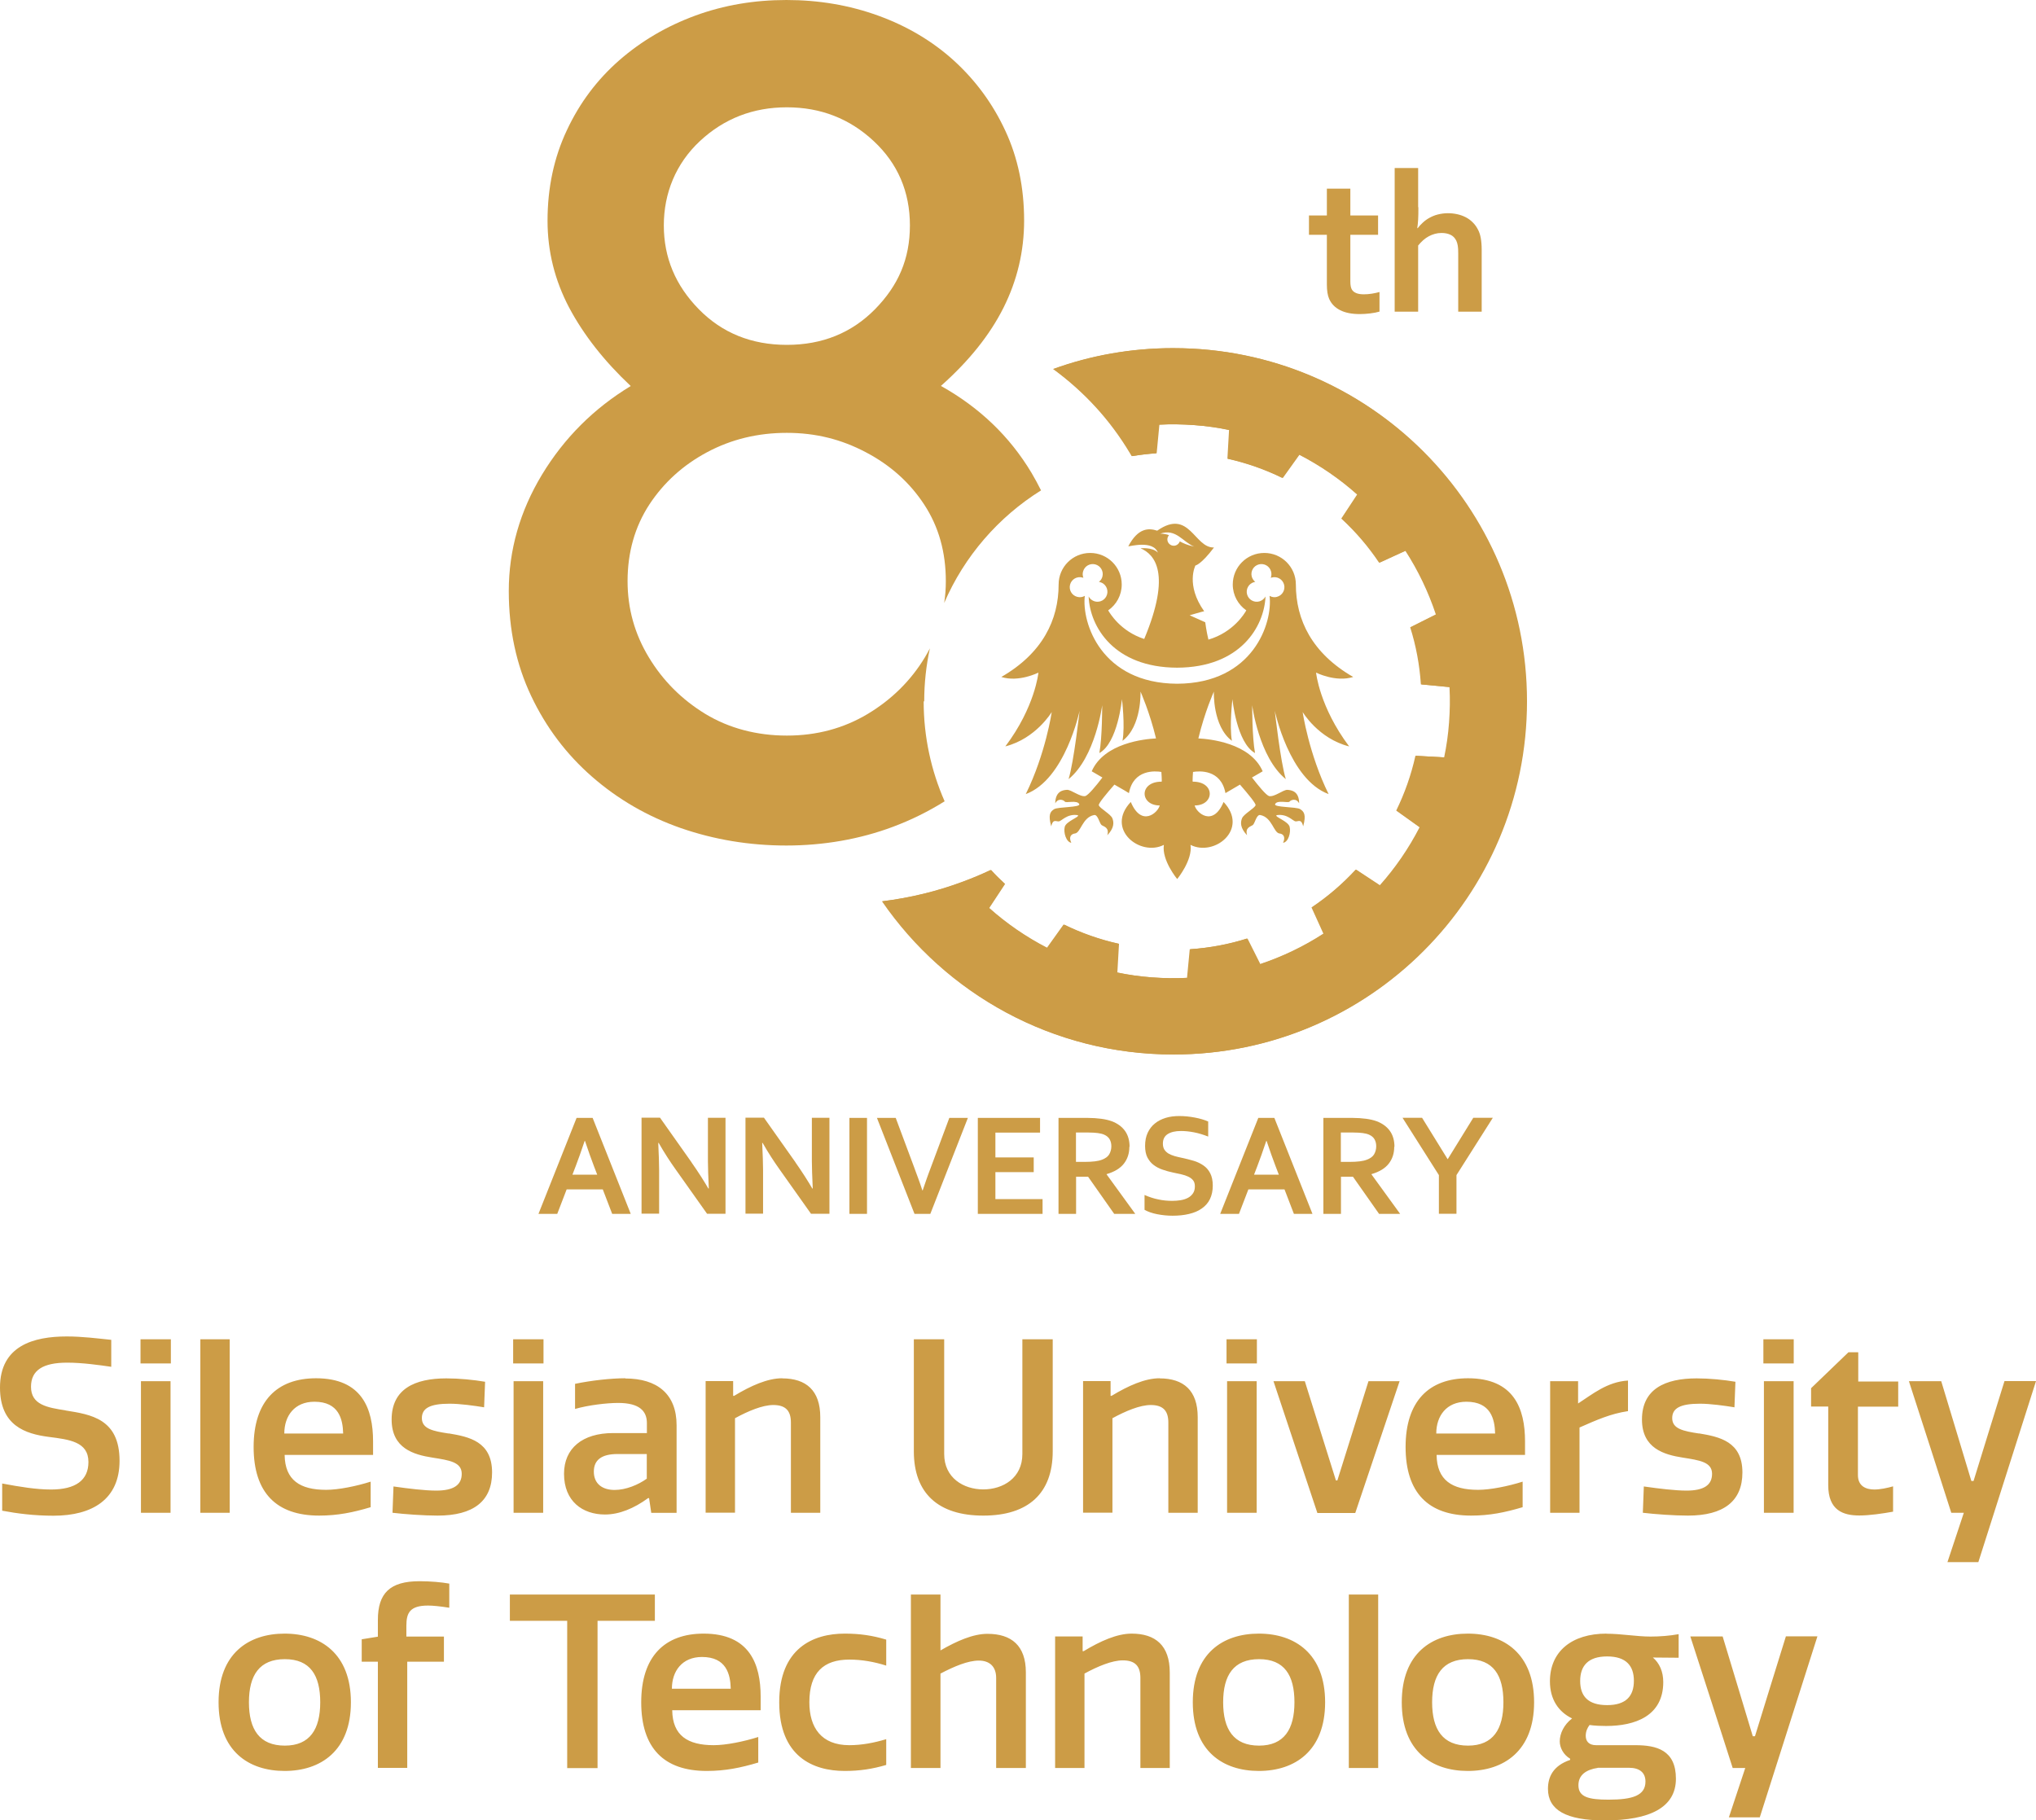 <?xml version="1.0" encoding="UTF-8"?>
<svg xmlns="http://www.w3.org/2000/svg" id="Warstwa_2" data-name="Warstwa 2" viewBox="0 0 186.48 166.74">
  <defs>
    <style>
      .cls-1 {
        fill: #cc9c46;
      }
    </style>
  </defs>
  <g id="Warstwa_1-2" data-name="Warstwa 1">
    <g>
      <g>
        <path class="cls-1" d="M107.48,31.89c-3.85,0-7.55.67-10.97,1.91,2.88,2.11,5.23,4.68,7.04,7.71.06.09.11.18.16.27.74-.12,1.48-.21,2.23-.26l.25-2.62c1.07-.06,2.14-.04,3.24.04,1.09.08,2.16.23,3.2.45l-.15,2.63c1.76.39,3.45.99,5.02,1.76l1.53-2.14c1.94,1,3.73,2.23,5.33,3.66l-1.45,2.2c1.31,1.21,2.47,2.56,3.46,4.04l2.4-1.1c1.17,1.81,2.11,3.77,2.8,5.84l-2.35,1.18c.53,1.67.86,3.43.98,5.23l2.62.25c.06,1.07.04,2.14-.04,3.24-.08,1.09-.23,2.16-.45,3.2l-2.63-.15c-.39,1.76-.99,3.45-1.76,5.02l2.14,1.53c-1,1.94-2.23,3.73-3.66,5.33l-2.2-1.45c-1.21,1.31-2.56,2.47-4.04,3.46l1.09,2.4c-1.8,1.17-3.76,2.11-5.83,2.8l-1.18-2.35c-1.67.53-3.43.86-5.23.98l-.25,2.62c-1.07.06-2.14.04-3.24-.04-1.09-.08-2.16-.23-3.2-.45l.15-2.63c-1.76-.39-3.45-.99-5.02-1.76l-1.53,2.14c-1.94-1-3.73-2.23-5.33-3.66l1.45-2.2c-.44-.41-.88-.84-1.28-1.28-.82.39-1.66.74-2.52,1.06-2.37.89-4.85,1.49-7.42,1.81,5.83,8.47,15.6,14.03,26.67,14.03,17.87,0,32.35-14.48,32.35-32.35s-14.48-32.35-32.35-32.35Z"></path>
        <g>
          <path class="cls-1" d="M126.36,28.54c-.24.07-.53.13-.87.17-.34.04-.65.06-.94.06-.74,0-1.34-.12-1.81-.36s-.8-.58-1-1.03c-.14-.32-.21-.76-.21-1.31v-4.56h-1.64v-1.77h1.64v-2.46h2.15v2.46h2.54v1.77h-2.54v4.28c0,.34.05.59.15.75.18.28.54.42,1.08.42.25,0,.5-.02.74-.06.25-.04.48-.09.7-.15v1.78Z"></path>
          <path class="cls-1" d="M129.91,18.98c0,.45,0,.83-.02,1.12-.02.29-.04.56-.08.8h.04c.13-.17.28-.34.47-.51.18-.17.39-.32.61-.44s.47-.23.75-.3.59-.12.93-.12c.29,0,.57.03.85.09.28.06.53.15.77.27.24.12.46.28.65.47.2.19.36.42.5.69.12.23.2.49.25.78.05.29.08.64.08,1.06v5.66h-2.15v-5.37c0-.27-.01-.5-.04-.67s-.07-.32-.13-.45c-.13-.27-.31-.45-.55-.56-.24-.11-.51-.16-.81-.16-.42,0-.8.11-1.16.3s-.68.48-.98.85v6.06h-2.15v-13.16h2.15v3.59Z"></path>
        </g>
        <g>
          <path class="cls-1" d="M55.21,108.95h-3.31l-.86,2.24h-1.72l3.49-8.79h1.47l3.49,8.79h-1.7l-.86-2.24ZM53.55,104.51c-.31.92-.58,1.69-.82,2.31l-.3.78h2.27l-.3-.78c-.24-.62-.51-1.39-.82-2.31h-.03Z"></path>
          <path class="cls-1" d="M63.34,106.48c.63.9,1.14,1.7,1.54,2.39h.04c-.05-1.14-.08-1.98-.08-2.5v-3.98h1.61v8.79h-1.69l-2.87-4.05c-.5-.7-1.03-1.51-1.56-2.44h-.04c.05,1.08.08,1.91.08,2.5v3.98h-1.61v-8.79h1.69l2.89,4.09Z"></path>
          <path class="cls-1" d="M72.86,106.48c.63.9,1.14,1.7,1.54,2.39h.04c-.05-1.14-.08-1.98-.08-2.5v-3.98h1.61v8.79h-1.69l-2.87-4.05c-.5-.7-1.03-1.51-1.56-2.44h-.04c.05,1.08.08,1.91.08,2.5v3.98h-1.61v-8.79h1.69l2.89,4.09Z"></path>
          <path class="cls-1" d="M77.8,111.19v-8.79h1.61v8.79h-1.61Z"></path>
          <path class="cls-1" d="M84.51,109.04c.16-.48.28-.82.35-1.02s.22-.62.46-1.25l1.63-4.37h1.7l-3.44,8.79h-1.45l-3.44-8.79h1.72l1.63,4.37c.23.63.38,1.05.46,1.25s.19.54.35,1.02h.03Z"></path>
          <path class="cls-1" d="M91.17,109.84h4.32v1.35h-5.93v-8.79h5.7v1.35h-4.09v2.27h3.51v1.35h-3.51v2.48Z"></path>
          <path class="cls-1" d="M103.44,105.04c0,.61-.17,1.13-.51,1.56s-.86.74-1.57.95v.03l2.62,3.61h-1.93l-2.39-3.4h-1.1v3.4h-1.61v-8.79h2.67c.44,0,.85.03,1.24.08.38.05.71.13.98.23.52.2.92.49,1.2.88s.42.88.42,1.46ZM99.34,106.43c.37,0,.68-.02.94-.05.26-.03.47-.08.65-.15.32-.12.55-.29.67-.5s.19-.46.19-.73c0-.24-.05-.45-.15-.63-.1-.18-.27-.33-.5-.43-.15-.07-.35-.12-.58-.15-.23-.03-.52-.05-.86-.05h-1.15v2.69h.8Z"></path>
          <path class="cls-1" d="M109.44,108.66c0-.22-.05-.4-.16-.54-.11-.14-.26-.25-.45-.34-.19-.09-.4-.16-.63-.21s-.48-.11-.74-.16c-.34-.07-.67-.16-.98-.27-.31-.1-.58-.25-.82-.43-.24-.18-.42-.41-.57-.69-.14-.28-.21-.63-.21-1.05,0-.47.08-.87.24-1.21.16-.34.38-.63.66-.85.28-.23.6-.39.98-.51s.8-.17,1.27-.17.94.05,1.41.14c.47.09.88.21,1.22.36v1.38c-.46-.18-.89-.31-1.31-.39-.42-.08-.81-.12-1.18-.12-.53,0-.94.1-1.23.29s-.43.48-.43.87c0,.22.05.41.14.55.09.14.22.26.38.36.16.09.35.17.56.23s.43.11.67.16c.37.08.73.17,1.07.27s.64.25.9.43c.26.18.47.42.62.72.15.29.23.67.23,1.13s-.09.88-.26,1.23-.42.63-.75.86c-.32.23-.71.39-1.17.5s-.96.16-1.51.16c-.48,0-.95-.05-1.41-.14-.46-.09-.85-.23-1.15-.4v-1.36c.43.19.86.33,1.27.41.41.09.84.13,1.28.13.25,0,.5-.02.75-.06s.47-.11.66-.21c.2-.1.35-.24.47-.41.12-.17.18-.39.18-.64Z"></path>
          <path class="cls-1" d="M117.65,108.95h-3.31l-.86,2.24h-1.72l3.49-8.79h1.47l3.49,8.79h-1.7l-.86-2.24ZM115.98,104.51c-.31.92-.58,1.69-.82,2.31l-.3.78h2.27l-.3-.78c-.24-.62-.51-1.39-.82-2.31h-.03Z"></path>
          <path class="cls-1" d="M127.7,105.04c0,.61-.17,1.13-.51,1.56s-.86.74-1.57.95v.03l2.62,3.61h-1.93l-2.39-3.4h-1.1v3.4h-1.61v-8.79h2.67c.44,0,.85.03,1.24.08.38.05.71.13.98.23.52.2.92.49,1.2.88s.42.88.42,1.46ZM123.6,106.43c.37,0,.68-.02.94-.05.26-.03.47-.08.65-.15.32-.12.55-.29.67-.5s.19-.46.19-.73c0-.24-.05-.45-.15-.63-.1-.18-.27-.33-.5-.43-.15-.07-.35-.12-.58-.15-.23-.03-.52-.05-.86-.05h-1.15v2.69h.8Z"></path>
          <path class="cls-1" d="M132.6,106.18l2.34-3.79h1.79l-3.33,5.25v3.54h-1.61v-3.54l-3.33-5.25h1.79l2.34,3.79h.02Z"></path>
        </g>
        <g>
          <path class="cls-1" d="M84.65,64.24c0-1.66.18-3.29.52-4.85-.14.27-.29.54-.45.81-1.29,2.14-3.04,3.87-5.25,5.2-2.21,1.32-4.67,1.98-7.4,1.98s-5.28-.66-7.46-1.98c-2.18-1.33-3.9-3.06-5.19-5.2-1.29-2.13-1.94-4.46-1.94-6.96,0-2.65.67-4.99,1.99-7.02,1.33-2.02,3.09-3.62,5.3-4.8,2.21-1.18,4.64-1.77,7.29-1.77s4.99.59,7.23,1.77c2.25,1.18,4.03,2.77,5.36,4.8,1.33,2.03,1.98,4.36,1.98,7.02,0,.68-.05,1.34-.15,1.99,1.84-4.27,4.96-7.87,8.87-10.31-.27-.54-.56-1.08-.88-1.62-1.99-3.32-4.75-5.97-8.29-7.95,2.58-2.29,4.49-4.68,5.74-7.18,1.25-2.5,1.88-5.16,1.88-7.96,0-3.02-.57-5.76-1.72-8.23-1.14-2.46-2.7-4.59-4.69-6.41-1.98-1.8-4.31-3.18-6.96-4.14-2.65-.96-5.45-1.43-8.4-1.43s-5.73.47-8.35,1.43c-2.61.96-4.93,2.32-6.96,4.09-2.02,1.77-3.63,3.9-4.8,6.41-1.18,2.5-1.77,5.27-1.77,8.29,0,2.8.66,5.45,1.98,7.96,1.33,2.5,3.21,4.9,5.64,7.18-3.4,2.06-6.1,4.77-8.13,8.12-2.02,3.35-3.04,6.91-3.04,10.66,0,3.54.69,6.74,2.05,9.61,1.36,2.87,3.22,5.34,5.58,7.4,2.36,2.06,5.06,3.63,8.12,4.7,3.06,1.06,6.28,1.6,9.67,1.6s6.72-.57,9.78-1.72c1.68-.63,3.25-1.41,4.72-2.33-1.23-2.8-1.92-5.89-1.92-9.15ZM64.11,12.92c2.21-2.06,4.87-3.09,7.96-3.09s5.74,1.03,7.95,3.09c2.21,2.06,3.32,4.65,3.32,7.73s-1.07,5.51-3.2,7.68c-2.14,2.17-4.83,3.26-8.07,3.26s-5.93-1.09-8.06-3.26c-2.14-2.18-3.21-4.73-3.21-7.68s1.1-5.67,3.31-7.73Z"></path>
          <path class="cls-1" d="M107.42,31.89c-3.85,0-7.55.67-10.97,1.91,2.88,2.11,5.23,4.68,7.04,7.71.06.09.11.18.16.27.74-.12,1.48-.21,2.23-.26l.25-2.62c1.07-.06,2.14-.04,3.24.04,1.09.08,2.16.23,3.2.45l-.15,2.63c1.76.39,3.45.99,5.02,1.76l1.53-2.14c1.94,1,3.73,2.23,5.33,3.66l-1.45,2.2c1.31,1.21,2.47,2.56,3.46,4.04l2.4-1.1c1.17,1.81,2.11,3.77,2.8,5.84l-2.35,1.18c.53,1.67.86,3.43.98,5.23l2.62.25c.06,1.07.04,2.14-.04,3.24-.08,1.09-.23,2.16-.45,3.2l-2.63-.15c-.39,1.76-.99,3.45-1.76,5.02l2.14,1.53c-1,1.94-2.23,3.73-3.66,5.33l-2.2-1.45c-1.21,1.31-2.56,2.47-4.04,3.46l1.09,2.4c-1.8,1.17-3.76,2.11-5.83,2.8l-1.18-2.35c-1.67.53-3.43.86-5.23.98l-.25,2.62c-1.07.06-2.14.04-3.24-.04-1.09-.08-2.16-.23-3.2-.45l.15-2.63c-1.76-.39-3.45-.99-5.02-1.76l-1.53,2.14c-1.94-1-3.73-2.23-5.33-3.66l1.45-2.2c-.44-.41-.88-.84-1.28-1.28-.82.39-1.66.74-2.52,1.06-2.37.89-4.85,1.49-7.42,1.81,5.83,8.47,15.6,14.03,26.67,14.03,17.87,0,32.35-14.48,32.35-32.35s-14.48-32.35-32.35-32.35Z"></path>
          <path class="cls-1" d="M116.98,54.67c-.25.07-.49.03-.7-.09.31,2.46-1.49,8.02-8.46,8.05-6.96-.03-8.76-5.59-8.46-8.05-.2.12-.45.16-.7.09-.49-.13-.78-.63-.65-1.12.13-.49.63-.78,1.12-.65.03,0,.07.02.1.03-.07-.18-.09-.38-.03-.58.13-.49.63-.78,1.12-.65.49.13.78.63.65,1.12-.05.2-.17.36-.32.48.03,0,.07.01.1.02.49.13.78.63.65,1.12-.13.49-.63.78-1.12.65-.25-.07-.45-.23-.57-.45.11,2.76,2.3,6.5,8.1,6.52,5.8-.02,7.98-3.76,8.1-6.52-.12.21-.32.38-.57.45-.49.13-.99-.16-1.12-.65-.13-.49.16-.99.65-1.12.03,0,.07-.02.1-.02-.15-.12-.26-.28-.32-.48-.13-.49.16-.99.65-1.12.49-.13.99.16,1.12.65.05.2.04.4-.03.58.03-.01.07-.02.1-.03.49-.13.99.16,1.12.65.13.49-.16.99-.65,1.12h0ZM109.38,50.07c-.62-.13-1.01-.31-1.32-.48-.08.23-.3.4-.55.4-.32,0-.59-.26-.59-.58,0-.15.06-.28.15-.39-.21-.08-.46-.13-.8-.14,1.45-.49,2.05.76,3.11,1.19h0ZM123.57,68.37c-2.72-3.62-3.03-6.76-3.03-6.76,0,0,1.8.91,3.4.4-3.77-2.17-5.25-5.23-5.25-8.47h0c0-1.6-1.29-2.89-2.89-2.89s-2.89,1.29-2.89,2.89c0,.98.49,1.85,1.24,2.37-.14.25-1.16,2-3.47,2.68-.19-.78-.29-1.59-.29-1.59l-1.43-.64s1.33-.39,1.33-.37c-1.72-2.42-.8-4.19-.8-4.19,0,0,.51-.07,1.7-1.65-1.81.06-2.24-3.61-5.2-1.54-.78-.25-1.74-.28-2.65,1.43.11.03,2.27-.6,2.71.58-.49-.52-1.6-.39-1.59-.4,1.29.55,2.86,2.28.34,8.31-2.19-.71-3.16-2.38-3.3-2.62.75-.52,1.24-1.39,1.24-2.37,0-1.6-1.29-2.89-2.89-2.89s-2.89,1.29-2.89,2.89h0c0,3.24-1.48,6.3-5.25,8.47,1.61.51,3.4-.4,3.4-.4,0,0-.3,3.14-3.03,6.76,2.81-.72,4.25-3.15,4.25-3.15,0,0-.56,3.83-2.38,7.52,3.61-1.33,4.93-7.63,4.93-7.63,0,0-.52,4.69-1.01,6.26,2.46-2,3.08-6.77,3.08-6.77,0,0,.01,2.97-.26,4.38,1.69-.93,2.07-4.94,2.07-4.94,0,0,.3,2.44.05,3.82,1.78-1.34,1.65-4.51,1.65-4.51,0,0,.84,1.88,1.42,4.29-1,.05-4.75.4-5.89,3.01,0,0,.43.25.98.57-.61.8-1.27,1.59-1.56,1.7-.5.1-1.3-.6-1.69-.57-.39.02-1.06.14-1.07,1.24.27-.52.77-.31.88-.16.11.15,1.14-.17,1.32.23.13.31-1.94.24-2.3.46-.36.23-.56.5-.27,1.57.17-.69.41-.44.68-.45.27,0,.75-.73,1.76-.57.21.16-1.07.55-1.2,1.07-.13.52.13,1.39.6,1.46-.27-.57.02-.81.32-.85.55-.04.68-1.48,1.76-1.69.36-.09.5.78.7.92.2.14.72.21.52.93.63-.66.62-1.17.46-1.56-.16-.39-1.15-.9-1.24-1.19-.05-.15.69-1.05,1.43-1.89.71.41,1.34.77,1.33.78.41-2.21,2.44-2.03,2.97-1.94.02.29.04.57.04.86,0,0-.02.02-.03.03-2.07,0-1.99,2.18-.16,2.18-.16.66-1.67,2.02-2.65-.32-2.36,2.49.85,5.04,3.03,3.93-.21,1.41,1.22,3.13,1.22,3.13,0,0,1.43-1.73,1.22-3.13,2.18,1.11,5.39-1.43,3.03-3.93-.98,2.34-2.5.98-2.65.32,1.83,0,1.91-2.18-.16-2.18,0,0-.02-.02-.03-.03,0-.29.02-.57.04-.86.53-.09,2.56-.27,2.97,1.94,0,0,.62-.37,1.33-.78.74.85,1.48,1.75,1.43,1.89-.1.29-1.08.8-1.24,1.19-.16.39-.17.9.46,1.56-.2-.71.32-.79.52-.93s.34-1.01.7-.92c1.08.21,1.21,1.64,1.76,1.69.3.03.58.27.32.85.48-.06.73-.94.6-1.46-.13-.52-1.4-.91-1.2-1.07,1.01-.16,1.49.56,1.76.57.27,0,.51-.24.68.45.29-1.06.08-1.34-.27-1.57-.36-.23-2.43-.15-2.3-.46.18-.41,1.2-.08,1.32-.23.11-.15.61-.36.88.16,0-1.1-.68-1.21-1.07-1.24-.39-.02-1.19.68-1.69.57-.28-.1-.94-.9-1.56-1.7.55-.32.98-.56.98-.57-1.14-2.61-4.89-2.96-5.89-3.01.58-2.42,1.42-4.29,1.42-4.29,0,0-.13,3.17,1.65,4.51-.24-1.38.05-3.82.05-3.82,0,0,.38,4.01,2.07,4.94-.27-1.42-.26-4.38-.26-4.38,0,0,.61,4.77,3.08,6.77-.49-1.57-1.01-6.26-1.01-6.26,0,0,1.32,6.3,4.93,7.63-1.82-3.69-2.38-7.52-2.38-7.52,0,0,1.43,2.43,4.25,3.15h0Z"></path>
        </g>
      </g>
      <g>
        <path class="cls-1" d="M93.64,133.19c0,2.19-1.77,3.24-3.58,3.24s-3.58-1.06-3.58-3.24v-10.51h-2.78v10.26c0,3.84,2.23,5.89,6.36,5.89s6.36-2.05,6.36-5.89v-10.26h-2.78v10.51h0ZM131.55,131.31c0-1.61.93-2.91,2.76-2.91,2.23,0,2.6,1.59,2.63,2.91h-5.39ZM134.46,126.25c-3.58,0-5.72,2.1-5.72,6.29s2.07,6.29,6,6.29c1.7,0,3.11-.29,4.72-.77v-2.34c-1.32.42-2.96.75-4.08.75-2.38,0-3.77-.88-3.8-3.2h8.1v-1.24c0-3-1.01-5.78-5.23-5.78h0ZM112.34,124.89h2.78v-2.21h-2.78v2.21h0ZM106.22,126.25c-1.35,0-2.87.68-4.41,1.61h-.09v-1.35h-2.52v12.05h2.69v-8.65c1.21-.66,2.52-1.21,3.51-1.21,1.17,0,1.61.57,1.61,1.61v8.26h2.69v-8.76c0-2.45-1.3-3.55-3.49-3.55h0ZM112.39,138.57h2.71v-12.05h-2.71v12.05h0ZM122.49,135.61h-.13l-2.85-9.09h-2.87l4.02,12.07h3.47l4.06-12.07h-2.85l-2.85,9.09h0ZM144.54,126.52h-2.56v12.05h2.69v-7.81c1.61-.71,2.85-1.26,4.44-1.5v-2.8c-1.9.11-3.27,1.26-4.57,2.1v-2.03h0ZM183.59,126.52c-.95,3.02-1.88,6.09-2.83,9.14h-.2c-.93-3.05-1.83-6.11-2.76-9.14h-2.96c1.3,4.02,2.6,8.03,3.88,12.05h1.15l-1.5,4.52h2.83l5.28-16.58h-2.89ZM161.51,124.89h2.78v-2.21h-2.78v2.21h0ZM161.56,138.57h2.72v-12.05h-2.72v12.05h0ZM155.61,131.31c-1.43-.22-2.45-.42-2.45-1.41,0-.9.73-1.32,2.54-1.32.95,0,2.25.18,3.16.33l.09-2.34c-1.06-.18-2.38-.31-3.55-.31-2.89,0-5.01.97-5.01,3.77,0,2.65,2.03,3.22,3.75,3.49,1.52.24,2.67.4,2.67,1.48,0,1.02-.73,1.54-2.34,1.54-1.02,0-2.52-.18-3.91-.38l-.09,2.41c1.08.13,2.85.26,4.13.26,3.27,0,4.99-1.32,4.99-3.95,0-2.85-2.12-3.27-3.97-3.58h0ZM170.18,123.87h-.88l-3.42,3.29v1.68h1.57v7.2c0,2.3,1.35,2.78,2.85,2.78.93,0,2.16-.18,3.09-.35v-2.32c-.53.15-1.17.29-1.72.29-.77,0-1.5-.31-1.5-1.32v-6.27h3.69v-2.3h-3.66v-2.67h0ZM18.35,138.57h2.69v-15.89h-2.69v15.89h0ZM12.87,124.89h2.78v-2.21h-2.78v2.21h0ZM6,129.19c-1.68-.26-3.16-.51-3.16-2.16,0-1.52,1.1-2.21,3.31-2.21,1.39,0,2.94.22,4.04.38v-2.47c-1.28-.13-2.63-.31-4.08-.31-3.02,0-6.11.84-6.11,4.68,0,3.49,2.32,4.24,4.46,4.52,1.88.24,3.64.44,3.64,2.3,0,1.68-1.19,2.52-3.42,2.52-1.35,0-2.83-.24-4.48-.55v2.49c1.37.26,2.94.46,4.7.46,3.58,0,6.05-1.52,6.05-5.03,0-3.86-2.63-4.24-4.94-4.61h0ZM12.91,138.57h2.71v-12.05h-2.71v12.05h0ZM71.65,126.25c-1.35,0-2.87.68-4.41,1.61h-.09v-1.35h-2.52v12.05h2.69v-8.65c1.21-.66,2.52-1.21,3.51-1.21,1.17,0,1.61.57,1.61,1.61v8.26h2.69v-8.76c0-2.45-1.3-3.55-3.49-3.55h0ZM26.04,131.31c0-1.61.93-2.91,2.76-2.91,2.23,0,2.6,1.59,2.63,2.91h-5.39ZM28.95,126.25c-3.58,0-5.72,2.1-5.72,6.29s2.08,6.29,6,6.29c1.7,0,3.11-.29,4.72-.77v-2.34c-1.32.42-2.96.75-4.08.75-2.38,0-3.77-.88-3.8-3.2h8.1v-1.24c0-3-1.02-5.78-5.23-5.78h0ZM47.04,138.57h2.71v-12.05h-2.71v12.05h0ZM47,124.89h2.78v-2.21h-2.78v2.21h0ZM41.09,131.31c-1.43-.22-2.45-.42-2.45-1.41,0-.9.73-1.32,2.54-1.32.95,0,2.25.18,3.16.33l.09-2.34c-1.06-.18-2.38-.31-3.55-.31-2.89,0-5.01.97-5.01,3.77,0,2.65,2.03,3.22,3.75,3.49,1.52.24,2.67.4,2.67,1.48,0,1.02-.73,1.54-2.34,1.54-1.02,0-2.52-.18-3.91-.38l-.09,2.41c1.08.13,2.85.26,4.13.26,3.27,0,4.99-1.32,4.99-3.95,0-2.85-2.12-3.27-3.97-3.58h0ZM59.25,135.44c-.79.57-1.92,1.04-2.96,1.04-1.1,0-1.9-.55-1.9-1.68,0-1.04.68-1.61,2.16-1.61h2.69v2.25h0ZM57.26,126.25c-1.28,0-3.11.2-4.59.51v2.3c1.21-.35,2.91-.55,3.95-.55,1.96,0,2.63.75,2.63,1.85v.91h-3.09c-2.83,0-4.5,1.41-4.5,3.73,0,2.52,1.7,3.73,3.75,3.73,1.3,0,2.65-.55,3.95-1.5h.09l.2,1.35h2.32v-8.03c0-2.85-1.77-4.28-4.7-4.28h0Z"></path>
        <path class="cls-1" d="M115.32,159.9c-2.32,0-3.29-1.48-3.29-3.97s.97-3.95,3.29-3.95,3.24,1.48,3.24,3.95-.95,3.97-3.24,3.97h0ZM115.3,149.64c-3.31,0-6.05,1.83-6.05,6.29s2.74,6.29,6.05,6.29,6.07-1.85,6.07-6.29-2.76-6.29-6.07-6.29h0ZM90.44,149.66c-1.3,0-2.78.64-4.3,1.52v-5.12h-2.71v15.89h2.71v-8.65c1.26-.66,2.52-1.19,3.51-1.19s1.59.55,1.59,1.59v8.25h2.72v-8.76c0-2.45-1.32-3.53-3.51-3.53h0ZM103.66,149.64c-1.35,0-2.87.68-4.41,1.61h-.09v-1.35h-2.52v12.05h2.69v-8.65c1.21-.66,2.52-1.21,3.51-1.21,1.17,0,1.61.57,1.61,1.61v8.25h2.69v-8.76c0-2.45-1.3-3.55-3.49-3.55h0ZM134.46,159.9c-2.32,0-3.29-1.48-3.29-3.97s.97-3.95,3.29-3.95,3.24,1.48,3.24,3.95-.95,3.97-3.24,3.97h0ZM134.44,149.64c-3.31,0-6.05,1.83-6.05,6.29s2.74,6.29,6.05,6.29,6.07-1.85,6.07-6.29-2.76-6.29-6.07-6.29h0ZM163.57,149.9c-.95,3.02-1.88,6.09-2.83,9.14h-.2c-.93-3.05-1.83-6.11-2.76-9.14h-2.96c1.3,4.02,2.6,8.03,3.88,12.05h1.15l-1.5,4.52h2.83l5.28-16.58h-2.89ZM147.2,156.19c-1.77,0-2.47-.84-2.47-2.21s.71-2.25,2.47-2.25,2.45.88,2.45,2.23c0,1.41-.73,2.23-2.45,2.23h0ZM146.34,161.93h2.87c.93,0,1.5.42,1.5,1.26,0,1.28-1.17,1.66-3.38,1.66-1.83,0-2.76-.24-2.76-1.32,0-.95.71-1.43,1.77-1.59h0ZM147.15,149.64c-3.22,0-5.19,1.66-5.19,4.37,0,1.66.79,2.8,2.03,3.4-.75.57-1.13,1.39-1.13,2.1,0,.55.31,1.21.95,1.59v.11c-1.57.53-2.03,1.57-2.03,2.65,0,1.92,1.63,2.89,5.19,2.89,4.15,0,6.53-1.19,6.53-3.82s-1.79-3.07-3.71-3.07h-3.6c-.68,0-.95-.38-.95-.86,0-.4.15-.73.35-.99.49.07,1.02.09,1.52.09,2.63,0,5.23-.9,5.23-4.02,0-.97-.35-1.74-.95-2.25.82,0,1.66.02,2.36.02v-2.16c-.82.15-1.72.22-2.58.22-1.28,0-2.67-.26-4.04-.26h0ZM123.54,161.95h2.69v-15.89h-2.69v15.89h0ZM71.37,155.93c0,4.97,3.09,6.29,6,6.29,1.37,0,2.54-.18,3.8-.55v-2.36c-1.1.33-2.23.55-3.38.55-2.56,0-3.66-1.61-3.66-3.93,0-2.72,1.3-3.91,3.66-3.91,1.15,0,2.27.2,3.38.55v-2.38c-1.26-.38-2.43-.55-3.8-.55-2.91,0-6,1.35-6,6.29h0ZM59.99,146.06h-13.29v2.41h5.25v13.49h2.78v-13.49h5.25v-2.41h0ZM26.09,159.9c-2.32,0-3.29-1.48-3.29-3.97s.97-3.95,3.29-3.95,3.24,1.48,3.24,3.95-.95,3.97-3.24,3.97h0ZM26.07,149.64c-3.31,0-6.05,1.83-6.05,6.29s2.74,6.29,6.05,6.29,6.07-1.85,6.07-6.29-2.76-6.29-6.07-6.29h0ZM34.61,148.4v1.52l-1.48.24v2.05h1.48v9.73h2.69v-9.73h3.36v-2.3h-3.44v-.99c0-1.17.31-1.85,1.99-1.85.44,0,1.13.07,1.94.2v-2.21c-.71-.13-1.74-.22-2.72-.22-2.72,0-3.82,1.1-3.82,3.55h0ZM61.54,154.69c0-1.61.93-2.91,2.76-2.91,2.23,0,2.6,1.59,2.63,2.91h-5.39ZM64.45,149.64c-3.58,0-5.72,2.1-5.72,6.29s2.07,6.29,6,6.29c1.7,0,3.11-.29,4.72-.77v-2.34c-1.32.42-2.96.75-4.08.75-2.38,0-3.77-.88-3.8-3.2h8.1v-1.24c0-3-1.02-5.78-5.23-5.78h0Z"></path>
      </g>
    </g>
  </g>
</svg>
